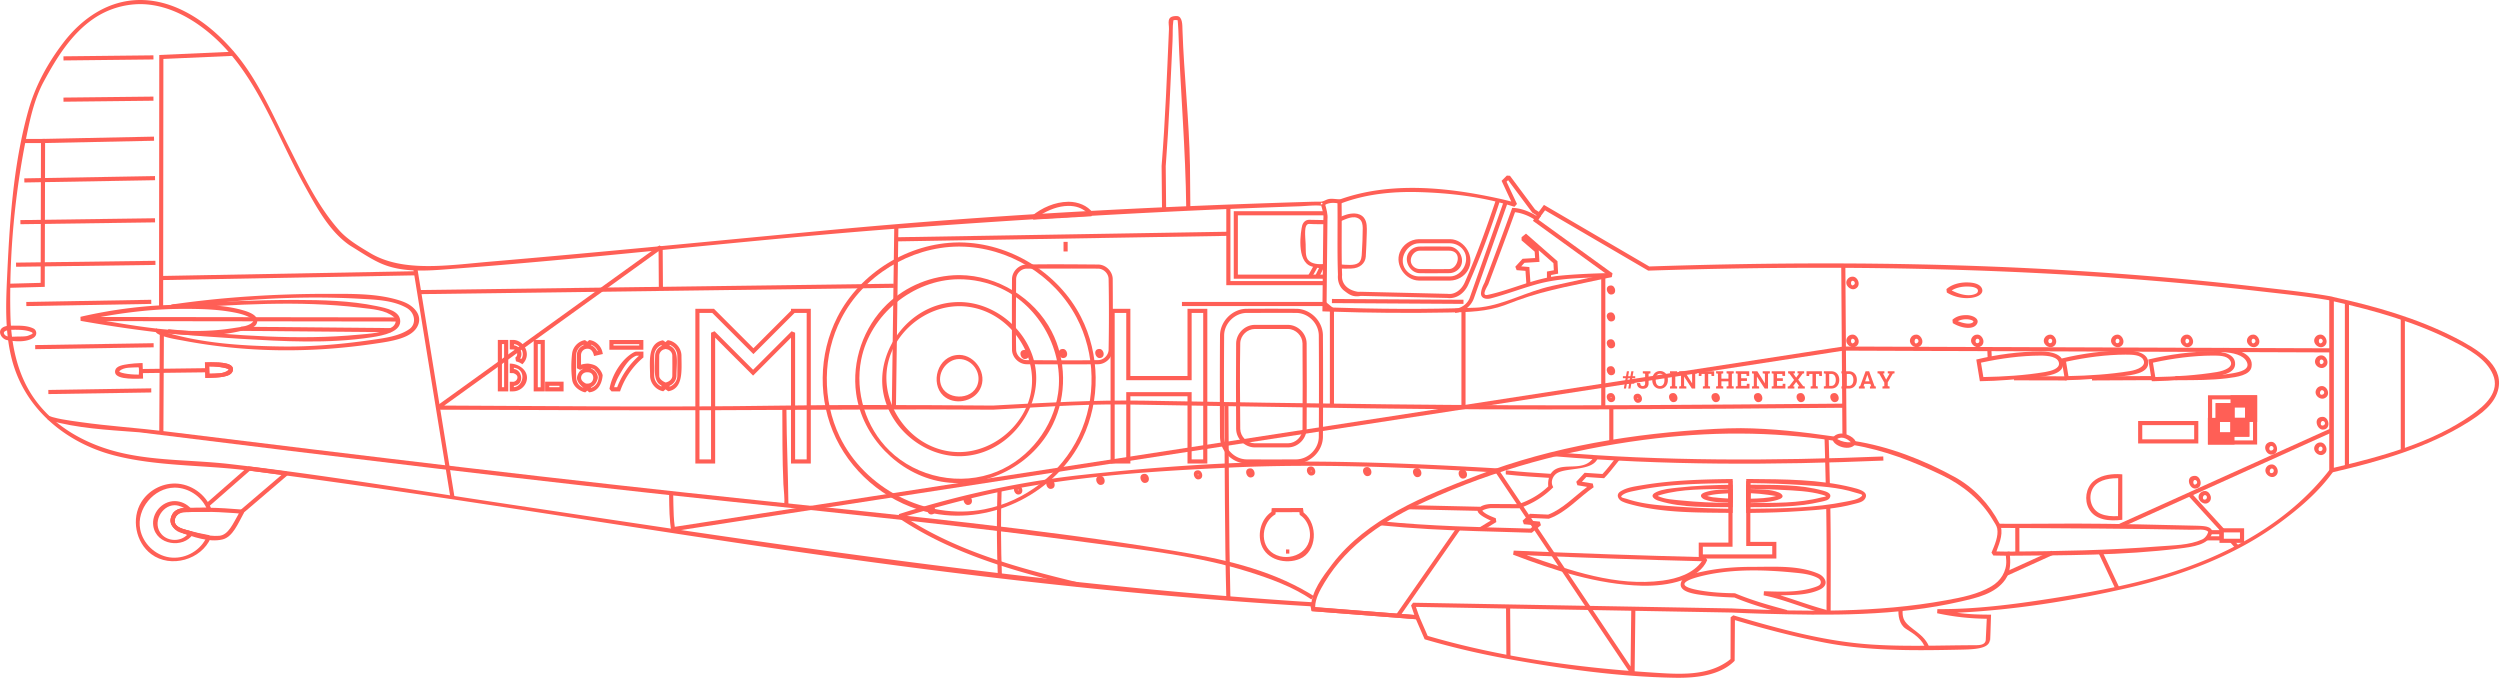 <svg viewBox="0 0 2245 609" xmlns="http://www.w3.org/2000/svg" fill-rule="evenodd" clip-rule="evenodd" stroke-linejoin="round" stroke-miterlimit="2"><path d="M959.827 181.171c8.246.125 16.671 3.278 21.587 9.975l-1.318 3.063-52.205 3.01-1.282-3.295c9.083-7.463 20.679-12.521 32.47-12.735.391-.018.374-.018.748-.018zm-.695 3.723c-8.817.16-17.402 3.544-24.971 8.246l41.803-2.404c-4.524-4.061-9.992-5.913-16.832-5.842zM1056.702 14.405c5.272.071 5.04 8.122 5.165 12.45 1.372 40.556 5.985 80.65 6.733 121.74l.356 39.149-3.705.035c-.498-53.772-5.396-107.187-7.089-160.8-.124-3.74-.623-8.798-.623-8.798-1.282-.338-3.758-.285-3.847.25-.837 5.877-.428 12.147-.748 18.398-1.87 37.457-3.206 75.2-6.074 111.89l-.035.41.374 39.434-3.705.036-.374-39.595c3.295-40.876 4.827-81.967 6.608-122.808.213-5.432-2.903-11.862 6.964-11.79zM157.093 449.978c5.521.107 10.811 2.6 14.427 6.733l-1.354 3.081c-2.244.036-5.343.107-5.343.107-4.952-.374-9.244 5.343-7.641 9.885 1.799 5.13 8.62 5.717 14.836 7.338l1.087 2.814c-8.39 12.718-32.79 9.814-35.462-7.605-1.692-11.06 7.498-22.442 19.45-22.353zm-.464 3.705c-11.666.213-20.411 16.35-11.417 26.236 5.807 6.394 16.957 6.714 23.155.089-8.995-2.423-19.7-8.015-13.358-18.595 2.066-3.456 6.234-5.148 10.205-5.237 0 0-3.9-2.529-8.585-2.493z" fill="#ff5f56" fill-rule="nonzero"/><path d="M157.182 434.197c14.142.196 27.59 9.53 32.648 22.941l-1.746 2.511c-1.336-.017-2.672-.017-4.007-.017-1.336.017-2.69.017-4.026.017-4.862.054-9.707.125-14.57.232 0 0-8.353.748-8.62 7.748-.178 5.183 6.501 7.178 12.13 8.692 5.877 1.585 11.826 3.01 17.846 4.043l.98.16 1.425 2.565c-8.371 19.503-35.908 27.607-53.47 14.48-13.981-10.455-18.078-31.97-8.816-46.79 6.34-10.17 17.918-16.653 30.226-16.582zm-.553 3.705c-18.38.178-34.25 19.022-30.724 37.44 2.422 12.61 13.234 23.172 26.13 25.149 12.841 1.959 26.449-4.756 32.683-16.53 0 0-8.852-1.976-15.834-3.829-9.12-2.422-20.287-7.64-13.964-18.559 2.76-4.791 9.297-5.379 14.498-5.486 5.219-.089 10.455-.16 15.674-.16h.196c-5.005-10.49-15.941-17.722-27.821-18.025h-.838z" fill="#ff5f56" fill-rule="nonzero"/><path d="M185.965 455.927c10.42.036 20.857.801 31.258 1.639l.463.035 1.46 2.76c-5.36 9.583-10.062 21.909-19.485 24.1-12.076 2.814-25.986-2.387-38.365-6.484-6.074-2.155-10.26-9.458-6.465-16.244 2.582-4.63 8.62-5.521 13.821-5.628 5.77-.107 11.542-.178 17.313-.178zm-2.743 3.722c-6.127.018-12.254.107-18.4.25-4.666-.356-9.243 5.058-7.676 9.796.944 2.85 3.936 4.364 6.697 5.183 10.972 3.17 22.46 7.125 32.986 6.27 8.23-.66 12.433-10.972 17.651-20.074l-4.826-.374c-8.781-.64-17.562-1.068-26.432-1.05z" fill="#ff5f56" fill-rule="nonzero"/><path d="M257.37 423.421l.962 3.242-40.824 34.892-2.422-2.832 37.67-32.185-28.426-3.847-37.172 32.523-2.44-2.796 38.436-33.627c11.4 1.55 22.817 3.08 34.216 4.63zM456.41 351.446h-9.368v-46.184h9.368v46.184zm-5.664-42.48v38.758h1.942v-38.757h-1.942zM861.633 318.692c14.125.267 25.649 17.187 18.382 30.92-5.967 11.346-23.35 14.623-33.022 5.628-11.667-10.882-5.593-35.907 13.821-36.53.267-.018.534-.018.82-.018zm-.498 3.722c-11.542.214-20.786 13.822-15.443 24.918 6.163 12.788 30.475 12.04 32.88-5.112 1.371-9.85-6.715-19.877-17.437-19.806z" fill="#ff5f56" fill-rule="nonzero"/><path d="M861.812 271.243c33.591.338 64.708 27.928 68.359 61.715 4.114 38.01-27.75 76.464-68.36 76.731-32.95.196-64.102-26.111-68.947-59.115-5.45-37.244 23.974-76.393 63.604-79.153a76.485 76.485 0 015.344-.178zm-.873 3.722c-29.977.285-57.994 23.208-63.836 52.703-7.391 37.226 22.727 78.05 63.836 78.299 31.027.195 60.415-24.509 65.171-55.536 5.557-36.281-23.903-74.593-63.48-75.466h-1.691z" fill="#ff5f56" fill-rule="nonzero"/><path d="M861.954 247.037c33.877.339 66.739 20.43 82.341 50.406 13.305 25.577 13.822 57.477 1.265 83.499-17.402 36.085-59.347 58.616-100.153 51.581-38.525-6.661-71.102-40.057-76.57-79.01-4.079-29.086 6.501-59.846 27.679-80.276 17.01-16.44 40.36-25.968 64.227-26.2h1.211zm-1.176 3.723c-40.965.392-79.384 31.668-87.417 72.17-5.77 29.104 4.043 60.915 25.345 81.7 24.687 24.117 63.89 32.257 96.537 18.898 28.872-11.79 50.62-39.594 54.948-70.532 5.308-37.884-16.529-78.049-51.439-94.097-11.862-5.45-25.096-8.193-37.974-8.14z" fill="#ff5f56" fill-rule="nonzero"/><path d="M862.15 217.702c44.777.428 88.148 27.109 108.524 66.881 17.152 33.485 17.722 75.074 1.336 109.076-23.137 47.966-79.634 77.764-133.887 67.362-37.51-7.196-70.836-32.986-87.418-67.362-16.368-33.948-15.888-75.484 1.336-109.076 20.394-39.808 63.8-66.453 108.524-66.88h1.585zm-1.567 3.705c-43.442.427-85.477 26.29-105.247 64.886-16.69 32.577-17.134 72.883-1.282 105.763 22.424 46.523 77.211 75.413 129.826 65.314 36.62-7.018 69.107-32.328 85.084-65.973 15.798-33.29 14.908-73.88-2.262-106.386-20.02-37.938-61.182-63.177-104.57-63.604h-1.55zM2159.59 286.026h-3.71v117.702h3.71zM2109.399 271.51h-3.71v147.51h3.71z" fill="#ff5f56" fill-rule="nonzero"/><path d="M2094.562 266.558c38.027 8.318 76.018 19.147 110.27 36.727 19.52 10.028 42.907 24.116 38.846 45.187-2.761 14.302-15.906 23.457-27.002 30.493-36.852 23.315-80.863 35.55-122.078 45.187l-2.708-1.71V268.268l2.245-1.799c.142.018.285.054.427.09zm1.033 153.55c43.46-10.383 87.97-22.228 124.287-47.751 12.094-8.496 25.38-20.75 18.773-36.05-6.092-14.07-21.552-22.62-36.282-30.101-33.235-16.903-69.713-27.233-106.457-35.551l-.32-.071v149.525zM210.028 50.134l-63.302 2.797-.213 222.39h-3.705l.214-225.953 66.845-2.956.16 3.722z" fill="#ff5f56" fill-rule="nonzero"/><path d="M1185.887 181.082c2.6.036 4.702-1.816 7.249-2.315 3.918-.802 8.799.766 11.257-.107 45.187-15.674 95.468-10.437 141.136-.463a221.26 221.26 0 0111.167 2.69l.428.124-8.692-18.63 4.72-4.72 2.814.195 22.531 30.244 3.331 2.137 4.631-6.251 94.595 55.303c186.217-6.162 365.024-2.832 551.703 18.898 19.86 2.315 39.737 4.364 59.436 7.801 1.55.267 2.654.446 3.509 1.675l-.107 1.335v154.05c-13.216 18.559-30.92 33.68-49.533 47.253-40.342 29.406-88.985 47.128-136.024 57.833-50.21 11.452-101.186 19.627-152.571 22.085 9.137 1.354 18.47 1.675 27.767 1.728h2.761c-.338 7.303-.801 29.228-1.05 21.926.177 9.76-16.44 9.28-32.506 9.636-38.615.783-77.764.819-114.83-6.252-27.57-5.272-54.75-12.432-81.646-20.394l-.25 36.53c-13.037 13.324-34.91 15.514-53.362 15.23-50.833-.838-101.826-8.087-151.235-17.082-24.187-4.417-48.161-10.01-71.868-16.902l-1.906-.553-7.855-18.025-93.597-7.266-1.051-4.364c-175.085-10.384-345.787-31.49-518.343-57.441-145.019-21.801-290.661-45.793-434.985-64.406-41.073-5.29-82.288-3.544-121.402-13.75-41.518-10.83-79.456-40.36-91.353-85.725-6.056-23.03-5.629-47.2-4.542-70.871 2.35-51.296 5.29-102.895 19.218-152.91 6.091-21.89 17.26-42.55 31.615-61.234C73.61 16.524 97.71-.539 127.383.014c32.844.605 63.123 22.46 85.138 49.337 19.877 24.276 32.31 53.594 46.345 81.45 13.305 26.325 25.969 53.576 45.312 75.538 7.819 8.887 18.399 14.979 28.23 20.892 29.514 17.633 69.785 10.972 108.613 7.659 102.04-8.692 203.796-18.844 305.766-28.445 143.13-13.358 283.59-20.803 425.42-25.096 4.56-.142 9.102-.302 13.68-.267zM125.477 3.701c-14.587.178-28.943 4.63-41.072 12.841C64.029 30.328 50.653 52.2 39.058 73.663c-7.784 14.57-11.649 31.063-15.015 47.591-10.74 52.58-15.799 106.084-14.73 160.266.499 26.093 5.54 52.988 20.376 74.825 18.328 26.983 48.607 43.673 81.61 50.868 31.1 6.786 63.177 5.842 95.13 9.53 80.757 9.315 161.3 22.673 241.841 34.802 231.244 34.84 462.237 70.39 696.402 87.026 11.702.837 23.421 1.639 35.141 2.315l1.051 4.418 93.135 7.23 8.05 18.489c66.258 19.396 135.063 28.658 203.957 33.075 22.406 1.443 46.576 2.993 65.331-10.17 1.123-.784 2.672-2.084 2.672-2.084l.09-37.51 2.386-1.781c.837.249 1.692.516 2.53.766 39.54 11.684 79.295 22.495 119.904 25.363 31.508 2.226 63.194.783 94.81.712 4.132 0 9.6-.25 9.51-5.432l.873-18.31c-14.961-.143-29.833-1.763-44.581-4.952l.214-3.704c33.663.267 67.967-4.133 101.951-9.458 41.59-6.537 83.16-14.071 123.325-28.64 47.36-17.188 92.565-44.261 124.322-83.749a90.262 90.262 0 002.547-3.295V269.693c-20.5-3.651-41.233-5.7-61.93-8.086-181.353-20.964-366.27-24.402-547.641-18.649l-2.209.072-92.654-54.164-4.702 6.358-6.84-4.346-21.64-29.085-1.39 1.371 9.352 19.984-2.262 2.565c-27.75-8.941-57.192-12.36-85.316-13.198-24.117-.73-48.696 1.728-71.138 10.42-4.97-.998-10.366-1.425-14.303 1.567l-.302.232s-1.977-3.634-2.619-2.423c-.302.588-.374 2.298 1.212 2.547-6.626-.855-13.769.143-20.857.392-118.213 3.99-236.248 10.865-354.248 19.539-134.26 9.867-268.7 26.236-401.144 36.246-24.063 1.817-49.302 4.934-70.746-5.183-8.853-4.15-16.975-9.76-25.346-14.837-1.799-1.122-2.084-1.371-3.028-2.066-17.152-12.717-27.874-32.844-38.757-52.472-28.249-50.922-46.024-109.86-94.916-144.128a117.574 117.574 0 00-5.931-3.919 145.663 145.663 0 00-5.076-2.992C154.652 8.331 140.297 3.63 125.478 3.701zm1061.39 177.933s.088-.053 0 0z" fill="#ff5f56" fill-rule="nonzero"/><path d="M1189.859 193.354h-78.245v53.238h78.067v3.722h-81.772V189.65h81.95v3.705z" fill="#ff5f56" fill-rule="nonzero"/><path d="M1104.935 252.398h84.692v3.705h-88.415v-70.07h3.723v66.365z" fill="#ff5f56" fill-rule="nonzero"/><path d="M1103.1 211.789l-298.32 4.987-.053-3.723 298.32-4.969.053 3.705zM958.758 217.203h-3.71v8.64h3.71zM1197.927 277.156v86.705h-3.705v-84.942l-5.022-4.06h-127.814v-3.705h129.132c2.475 1.994 4.933 4.007 7.41 6.002zM1316.069 278.492h-3.71v87.18h3.71zM1441.603 248.605h-3.71v117.06h3.71zM1448.816 365.66h-3.71v31.654h3.71zM1398.606 234.552l.606 11.185-6.341 1.193v3.776h-3.723v-6.857l6.18-1.158-.355-6.376-13.18-11.56.658 10.42-13.465.82-2.939 3.205 7.32.588 1.052 15.55-3.705.266-.837-12.378-7.926-.624-1.211-3.099 6.518-7.124 11.257-.677-.374-5.735-11.79-10.135.035-2.85 3.972-3.188c9.422 8.247 18.826 16.51 28.248 24.758zM1216.344 191.698c3.224.071 6.465 1.264 8.478 3.847 2.939 3.776 2.654 8.959 2.547 13.626-.178 7.088-.499 14.195-.89 21.248-.428 5.967-5.237 10.545-13.127 10.758-3.491.09-7 .16-10.509-.053l.053-3.723c6.234.428 13.43 1.354 17.028-1.371 2.69-2.013 2.868-5.824 3.028-9.066.41-7.463.784-14.338.784-22.14-.036-3.063-.535-6.411-3.082-8.193-5.13-3.597-11.702-.017-16.653 2.013l-.499.214-1.46-3.42c4.63-1.96 8.852-3.83 14.302-3.74zM1175.574 197.38c4.631.089 9.315.106 13.964.249l.018 3.722c-3.847-.142-7.499.125-13.43-.249-.196 0-.392-.018-.588-.018-4.951-.018-3.366 10.9-3.063 18.168.214 4.916-.41 10.473 1.924 13.786 2.992 4.22 10.205 4.595 15.139 3.918l.623 3.651c-4.096.66-8.406-.16-12.432-1.389-14.142-4.346-9.475-32.38-8.407-36.549.73-2.742 2.868-5.307 6.252-5.29z" fill="#ff5f56" fill-rule="nonzero"/><path d="M1183.553 239.254l-5.663 10.099-3.242-1.8 5.664-10.116c1.069.606 2.155 1.211 3.241 1.817zM1188.843 240.215l-4.47 9.049-3.313-1.64 4.453-9.047c1.104.552 2.226 1.104 3.33 1.638zM1302.354 214.781c12.967.25 23.066 16.35 15.532 28.409-3.278 5.272-9.298 8.638-15.532 8.763-9.44.054-18.862.054-28.302 0-11.826-.231-21.676-13.697-17.063-25.399 2.69-6.804 9.583-11.63 17.063-11.773 9.44-.053 18.862-.053 28.302 0zm-28.052 3.705c-10.616.071-18.916 13.732-12.237 23.332 2.69 3.901 7.285 6.341 12.04 6.413 9.405.07 18.81.07 28.214 0 11.15-.196 19.29-15.763 10.686-24.99-2.725-2.938-6.625-4.666-10.686-4.755-9.351-.054-18.684 0-28.017 0z" fill="#ff5f56" fill-rule="nonzero"/><path d="M1301.423 221.418c8.878.182 15.458 12.522 8.688 19.976-2.202 2.416-5.391 3.844-8.688 3.909-8.932.043-17.863.182-26.782 0-8.877-.28-15.215-12.609-8.526-19.965 2.162-2.384 5.283-3.813 8.526-3.91 8.919-.182 17.85-.064 26.782-.01zm-26.47 3.716c-6.081.043-10.649 8.28-6.352 13.467 1.514 1.837 3.838 2.943 6.243 2.997 8.878.043 17.755.171 26.633 0 7.797-.247 12.31-16.217-.108-16.464-8.797-.054-17.607 0-26.417 0zM1458.208 348.893l.763-4.359h-2.42v-1.809h2.725l.545-3.073h-2.463v-1.83h2.79l.785-4.425h1.94l-.785 4.424h2.049l.784-4.424h1.962l-.785 4.424h2.332v1.831h-2.659l-.545 3.073h2.398v1.81h-2.703l-.763 4.358h-1.961l.763-4.359h-2.027l-.763 4.36h-1.962zm3.03-6.168h2.049l.544-3.073h-2.048l-.545 3.073zM1475.464 349.111c-1.068 0-2.027-.174-2.834-.545-.806-.37-1.46-.915-1.918-1.678-.457-.74-.719-1.7-.762-2.855l.021-.065h2.921c.044 1.002.283 1.721.676 2.114.392.414.937.61 1.59.61.415 0 .807-.087 1.112-.283.327-.175.589-.458.785-.829.174-.348.262-.806.262-1.329v-8.653l-2.071-.327v-1.874h6.844v1.874l-1.657.327v8.653c0 .98-.196 1.853-.588 2.572a3.835 3.835 0 01-1.678 1.7c-.741.392-1.635.588-2.703.588zM1490.714 349.111c-1.046 0-1.983-.196-2.855-.588a6.84 6.84 0 01-2.223-1.635c-.61-.697-1.09-1.547-1.417-2.484-.348-.96-.5-2.006-.5-3.139v-.24c0-1.133.152-2.158.5-3.117a7.644 7.644 0 011.417-2.506 6.408 6.408 0 012.223-1.635c.85-.392 1.81-.588 2.855-.588 1.047 0 2.006.196 2.856.588a6.701 6.701 0 012.245 1.635 7.32 7.32 0 011.438 2.506c.349.96.501 1.984.501 3.117v.24c0 1.133-.152 2.18-.5 3.139-.328.937-.807 1.787-1.44 2.484a6.84 6.84 0 01-2.223 1.635c-.871.392-1.83.588-2.877.588zm0-2.419c.872 0 1.613-.218 2.202-.676.566-.457 1.002-1.09 1.308-1.896.283-.828.435-1.765.435-2.855v-.262c0-1.068-.152-2.005-.435-2.811-.306-.828-.742-1.46-1.33-1.918-.588-.436-1.308-.676-2.18-.676-.871 0-1.59.218-2.18.676-.566.457-1.002 1.09-1.285 1.896-.283.806-.436 1.744-.436 2.833v.262c0 1.09.153 2.027.436 2.855.283.807.72 1.439 1.308 1.896.566.458 1.286.676 2.157.676zM1499.647 348.893v-1.852l1.657-.327v-11.116l-1.657-.327v-1.874h6.408v1.874l-1.635.327v11.116l1.635.327v1.852h-6.408zM1507.895 348.893v-1.852l1.657-.327v-11.116l-1.657-.327v-1.874h4.817l6.735 10.745h.066v-8.544l-1.984-.327v-1.874h6.43v1.874l-1.657.327v13.295h-3.007l-6.91-10.636h-.065v8.457l2.005.327v1.852h-6.43zM1529.188 348.893v-1.852l1.657-.327v-10.92h-2.812l-.174 1.853h-2.354v-4.25h13.818v4.25h-2.354l-.174-1.853h-2.833v10.92l1.656.327v1.852h-6.43zM1541.041 348.893v-1.852l1.656-.327v-11.116l-1.656-.327v-1.874h6.43v1.874l-1.657.327v4.468h6.321v-4.468l-1.678-.327v-1.874h6.43v1.874l-1.657.327v11.116l1.656.327v1.852h-6.43v-1.852l1.679-.327v-4.25h-6.32v4.25l1.656.327v1.852h-6.43zM1558.76 348.893v-1.852l1.656-.327v-11.116l-1.657-.327v-1.874h12.032v4.185h-2.376l-.153-1.788h-4.73v3.902h5.232v2.375h-5.231v4.447h4.99l.132-1.853h2.375v4.228h-12.27zM1573.27 348.893v-1.852l1.657-.327v-11.116l-1.657-.327v-1.874h4.817l6.735 10.745h.065v-8.544l-1.983-.327v-1.874h6.43v1.874l-1.657.327v13.295h-3.008l-6.909-10.636h-.065v8.457l2.005.327v1.852h-6.43zM1590.988 348.893v-1.852l1.657-.327v-11.116l-1.657-.327v-1.874h12.032v4.185h-2.376l-.153-1.788h-4.73v3.902h5.232v2.375h-5.231v4.447h4.99l.132-1.853h2.375v4.228h-12.27zM1605.38 348.893v-1.852l1.35-.262 4.382-5.558-4.142-5.688-1.242-.262v-1.874h6.06v1.874l-1.483.131 2.66 3.727 2.658-3.727-1.46-.13v-1.875h5.972v1.874l-1.373.262-3.967 5.405 4.446 5.82 1.482.283v1.852h-6.19v-1.852l1.33-.131-2.877-3.945-2.942 3.945 1.307.13v1.853h-5.972zM1625.952 348.893v-1.852l1.656-.327v-10.92h-2.811l-.175 1.853h-2.354v-4.25h13.819v4.25h-2.354l-.174-1.853h-2.834v10.92l1.657.327v1.852h-6.43zM1637.805 348.893v-1.852l1.678-.37v-11.03l-1.678-.37v-1.874h6.8c1.395 0 2.615.327 3.661.98a6.7 6.7 0 012.485 2.681c.589 1.156.894 2.463.894 3.945v.284c0 1.482-.305 2.79-.894 3.923-.588 1.155-1.395 2.049-2.44 2.703-1.047.653-2.268.98-3.663.98h-6.843zm4.795-2.375h1.896c.85 0 1.59-.218 2.18-.676.588-.458 1.046-1.068 1.373-1.853.305-.784.479-1.678.479-2.702v-.284c0-1.024-.174-1.94-.48-2.724-.326-.785-.784-1.395-1.373-1.83-.588-.437-1.33-.677-2.18-.677h-1.895v10.746zM1653.614 348.893v-1.852l1.678-.37v-11.03l-1.678-.37v-1.874h6.8c1.395 0 2.615.327 3.662.98a6.7 6.7 0 012.484 2.681c.589 1.156.894 2.463.894 3.945v.284c0 1.482-.305 2.79-.894 3.923-.588 1.155-1.395 2.049-2.44 2.703-1.047.653-2.268.98-3.663.98h-6.843zm4.795-2.375h1.896c.85 0 1.591-.218 2.18-.676.588-.458 1.046-1.068 1.373-1.853.305-.784.48-1.678.48-2.702v-.284c0-1.024-.175-1.94-.48-2.724-.327-.785-.785-1.395-1.374-1.83-.588-.437-1.33-.677-2.18-.677h-1.895v10.746zM1669.27 348.893v-1.852l1.112-.175 4.926-13.47h3.182l4.882 13.47 1.111.175v1.852h-5.274v-1.852l1.068-.196-.676-2.136h-5.449l-.675 2.136 1.068.196v1.852h-5.275zm5.623-6.473h3.967l-1.809-5.318-.13-.458h-.066l-.174.502-1.788 5.274zM1690.453 348.893v-1.852l1.656-.327v-3.139l-4.598-8.086-1.483-.218v-1.874h6.169v1.874l-1.265.175 2.572 4.947.24.501h.065l.24-.48 2.855-4.968-1.7-.175v-1.874h6.06v1.874l-1.526.218-4.534 7.847v3.378l1.657.327v1.852h-6.408zM164.77 273.647c18.274.09 36.993.036 54.199 5.183 5.7 1.71 13.394 4.756 11.898 10.74-1.194 4.738-7.054 5.629-10.883 6.68-29.994 8.246-62.036 4.363-92.44.41-18.203-2.37-36.353-5.202-54.467-8.408l-.712-.124-.107-3.634c29.353-6.786 59.863-10.633 90.285-10.847h2.226zm-2.21 3.723c-26.823.178-53.593 3.562-79.99 8.745h-.035c41.98 7.089 84.728 15.389 127.261 8.496 6.18-.998 13.732-1.55 17.223-5.54 2.138-2.457-5.984-6.162-13.696-7.854-16.565-3.616-33.806-3.9-50.762-3.847z" fill="#ff5f56" fill-rule="nonzero"/><path d="M294.702 263.869c21.445.053 43.388-.499 63.729 5.806a50.582 50.582 0 015.93 2.227c7.125 3.295 14.624 10.562 11.222 19.628-4.72 12.52-24.526 14.997-41.465 17.455-55.553 7.997-112.317 7.747-168.797-2.957-7.98-1.496-16.386-2.654-23.315-6.02-1.994-.98-3.847-3.634-1.335-5.112 0 0 2.707 5.2 2.404 1.96a1.4 1.4 0 00-.142-.464c-.73-1.496 1.923.908 4.898 1.799 33.574 10.117 69.909 12.45 104.872 12.949 27.02.374 54.164-1.977 80.881-5.842 12.183-1.746 25.399-3.51 34.287-9.992 6.002-4.382 5.218-14.428-3.01-18.987-12.201-6.768-27.323-7.232-41.786-8.033-56.3-3.153-113.421.766-168.903 8.941l-.553-3.669c46.595-6.875 94.614-9.707 141.083-9.69z" fill="#ff5f56" fill-rule="nonzero"/><path d="M265.207 269.337c24.437.053 49.123.588 72.901 5.521 9.44 1.942 21.587 4.507 21.302 13.982-.285 9.12-14.623 12.379-25.612 14.035-39.38 5.985-79.242 3.67-118.391 1.336-21.57-1.3-43.121-2.92-64.637-4.916l.338-3.704c1.835.178 3.687.338 5.521.516 55.465 4.88 110.092 9.69 165.77 4.417 10.205-.98 21.106-1.318 29.744-6.821 2.797-1.782 4.898-6.128 1.354-9.138-7.41-6.287-19.04-6.946-30.172-8.282-55.25-6.643-111.231-2.636-167.283.802l-.998.053-.231-3.705c36.922-2.297 73.899-4.114 110.394-4.096z" fill="#ff5f56" fill-rule="nonzero"/><path d="M356.507 285.01v3.705l-279.44-.374.018-3.722c93.134.124 186.287.267 279.422.392zM350.932 294.629l-.035 3.704-134.618-1.21.036-3.723 134.617 1.229zM147.19 299.349l-.464 89.982-3.722-.036.48-89.964c1.23.018 2.477.018 3.706.018zM137.82 53.394l-80.79.89-.054-3.704 80.791-.89.054 3.704zM137.82 90.446l-80.79.891-.054-3.705 80.791-.89.054 3.704zM138.373 126.395l-100.67 2.084-.07-3.723 100.65-2.066c.037 1.229.054 2.476.09 3.705z" fill="#ff5f56" fill-rule="nonzero"/><path d="M40.198 257.6l-32.274.872-.107-3.705 28.694-.766.285-125.533h-15.71v-3.705h19.432l-.32 132.836z" fill="#ff5f56" fill-rule="nonzero"/><path d="M139.246 161.821L21.87 163.87l-.054-3.705 117.376-2.048.054 3.704zM139.246 199.693L18.343 201.35l-.053-3.705 120.902-1.657.054 3.705zM139.602 237.902l-125.16 1.656-.053-3.722 125.16-1.639.053 3.705zM135.862 272.903l-112.193 1.959-.072-3.705 112.211-1.96.054 3.706zM137.999 311.895L31.63 313.569l-.053-3.705 106.369-1.674.053 3.705zM135.862 352.44l-92.423 1.443-.053-3.705 92.422-1.442.054 3.704zM189.509 325.317c8.478.054 21.658.392 19.503 7.73-1.692 5.86-12.895 5.967-22.157 6.306l-2.404.07-.428-13.963c1.835-.071 3.651-.143 5.486-.143zm-1.05 3.723h-.606l.195 6.554c5.896-.285 12.985.392 17.17-3.312 1.514-1.336-8.104-3.278-16.76-3.242z" fill="#ff5f56" fill-rule="nonzero"/><path d="M189.509 325.317c8.478.054 21.658.392 19.503 7.73-1.692 5.86-12.895 5.967-22.157 6.306l-2.404.07-.428-13.963c1.835-.071 3.651-.143 5.486-.143zm-1.05 3.723h-.606l.195 6.554c5.896-.285 12.985.392 17.17-3.312 1.514-1.336-8.104-3.278-16.76-3.242zM128.488 339.969c-10.99.427-27.091.57-25.025-7.48.997-3.937 7.071-4.881 12.183-5.594 3.313-.445 6.661-.694 10.01-.819l2.404-.071.428 13.964zm-4.15-10.117c-5.878.303-12.896-.392-17.046 3.295-1.567 1.39 7.82 3.349 17.366 3.242 0 0 .5-6.59-.32-6.537z" fill="#ff5f56" fill-rule="nonzero"/><path d="M186.107 334.33l-59.578.748-.054-3.705 59.596-.766c.018 1.247.036 2.476.036 3.723zM374.532 247.233l-230.103 4.293-.071-3.705 230.103-4.293c.018 1.23.035 2.476.071 3.705z" fill="#ff5f56" fill-rule="nonzero"/><path d="M408.23 446.825l-3.65.606-33.521-206.378 3.669-.588 33.503 206.36z" fill="#ff5f56" fill-rule="nonzero"/><path d="M802.732 258.472l-426.312 5.682-.053-3.705 426.311-5.682.054 3.705z" fill="#ff5f56" fill-rule="nonzero"/><path d="M806.757 204.22l-2.19 161.85-3.723-.054 2.19-161.85 3.723.053z" fill="#ff5f56" fill-rule="nonzero"/><path d="M782.89 363.7c35.711.018 71.405.196 107.117.481l1.46.018c45.152-2.386 90.339-5.183 135.953-4.381 146.16 2.565 292.033 4.809 435.788 4.025 60.932-.338 121.864-.801 182.778-1.3l9.298-.09.018 3.723c-143.15 1.211-286.726 2.458-430.8.481-71.815-.98-143.327-2.387-215.214-3.455-38.686-.41-77.585 2.6-116.592 4.649l-1.14.053c-81.914-.659-162.919.25-246.507.445-83.054.214-165.965-.089-248.912-.427l-2.903-.018-1.069-3.366 199.985-144.11 2.938 1.495.25 37.475-3.705.018-.232-33.877-192.45 138.678c99.53.41 198.488 1.603 299.852.071 28.088-.41 56.016-.605 84.087-.587z" fill="#ff5f56" fill-rule="nonzero"/><path d="M1658.187 391.504l-3.705.035-1.05-152.268 3.704-.035c.356 50.762.713 101.524 1.051 152.268z" fill="#ff5f56" fill-rule="nonzero"/><path d="M1653.877 389.313c6.5.178 15.691 6.287 11.524 10.384-7.374 7.25-26.753-3.402-17.028-8.995 1.656-.944 3.544-1.407 5.504-1.389zm-.392 3.705c-1.603.071-4.24.962-3.33 1.478 3.65 2.03 8.174 3.01 11.897 2.672 0 0-3.74-4.221-8.567-4.15z" fill="#ff5f56" fill-rule="nonzero"/><path d="M1563.396 384.486c27.839.232 55.642 3.473 83.196 7.445l.516.09-.534 3.668c-55.446-8.14-111.374-8.531-170.614-.676-67.38 8.94-133.174 26.396-195.94 55.286-35.499 16.332-69.376 37.67-90.553 72.794-4.186 6.964-8.478 14.623-8.443 22.068l89.039 7.071-2.921-8.531 1.78-2.458 286.423 5.13c1.443.07 2.885.142 4.328.213 62.215 2.76 125.765 3.865 187.962-7.534 14-2.547 28.195-5.272 40.61-12.504 8.05-4.684 13.964-13.216 13.34-23.457-.071-1.354-.196-2.69-.32-4.043l-11.222-.178-1.692-2.565c2.975-7.089 6.395-14.908 5.166-21.57-.499-2.742-2.476-5.29-4.043-7.943-10.491-17.687-26.86-31.08-45.597-40.058-25.363-12.13-51.706-22.477-79.705-27.126l.463-3.67c31.49 4.881 62.553 16.94 90.73 32.417 17.206 9.458 31.205 24.312 40.342 42.035 3.705 7.195.357 16.065-2.742 24.348l-.179.463 11.827.196c.926 8.638 1.336 17.775-3.883 25.131-9.083 12.824-25.808 16.333-39.737 19.575-57.957 13.465-119.157 12.628-178.789 10.99-8.638-.232-17.277-.535-25.897-.963l-1.087-.053L1271.505 545l2.993 8.692-1.906 2.458-94.631-7.339s-.766-2.315-.624-4.755c.82-13.323 9.832-25.452 18.97-37.422 31.187-40.823 82.5-61.43 130.912-79.972 67.593-25.88 140.067-37.564 212.612-41.482 7.855-.428 15.728-.713 23.565-.695z" fill="#ff5f56" fill-rule="nonzero"/><path d="M1863.087 470.176c36.691.053 73.276 1.05 109.931 1.924.624.017 1.247.035 1.87.07.766.036 1.55.072 2.316.143.677.054 1.354.125 2.013.196.498.071.997.143 1.478.232.374.07.748.142 1.104.231 2.565.606 5.557 2.6 4.631 5.896-2.885 10.33-17.117 12.218-29.834 13.768-50.62 6.198-101.827 6.002-153.087 6.43l-.552.017-.018-3.722c45.294-.32 90.338-1.158 135.4-4.684 13.324-1.033 27.483-.98 39.221-6.252 3.723-1.674 5.753-6.608 5.29-7.071-2.903-2.6-9.529-1.532-15.318-1.639-56.604-1.104-112.994-1.247-172.234-1.674l-.784-.018.036-3.705c22.834.196 45.65-.142 68.537-.142z" fill="#ff5f56" fill-rule="nonzero"/><path d="M1813.447 497.124h-3.704l-.054-24.918h3.705l.053 24.918zM1996.796 485.28h-14.819v-3.705h11.114v-1.834h-8.317v-3.705h12.022v9.244z" fill="#ff5f56" fill-rule="nonzero"/><path d="M2015.213 487.488h-22.122l.018-13.09h22.104v13.09zm-18.399-9.368l-.018 5.664h14.694v-5.664h-14.676zM1844.154 497.997l-42.337 19.236-1.532-3.384 42.337-19.236c.499 1.122 1.015 2.244 1.532 3.384zM2094.615 388.03l-189.867 85.69-1.532-3.384 189.868-85.672c.516 1.122 1.015 2.245 1.531 3.367z" fill="#ff5f56" fill-rule="nonzero"/><path d="M1997.562 475.288l-2.743 2.493-29.834-32.648 2.743-2.511 29.834 32.666zM2010.404 490.107l-2.779 2.458-5.022-5.7 2.796-2.458c1.674 1.906 3.349 3.794 5.005 5.7zM1903.038 527.385l-3.366 1.586-15.46-32.898 3.366-1.567c5.147 10.954 10.295 21.926 15.46 32.88zM1708.628 546.693l-.053.48c-.071 1.052-.107 2.085-.053 3.135.017.588.07 1.176.124 1.782.054.463.125.944.214 1.407 1.692 9.636 15.407 12.824 21.961 24.098.713 1.23 1.318 2.53 1.657 3.919l-3.598.89c-1.87-7.676-10.1-13.216-17.49-17.81-5.772-3.76-7.108-11.899-6.466-18.168 0 0 2.244.089 3.704.267zM1395.81 406.038c97.498 8.175 196.244 7.854 294.42 3.9l.926-.035.16 3.705c-98.995 4.096-197.348 4.381-295.827-3.883l-.641-.054.32-3.687.642.054z" fill="#ff5f56" fill-rule="nonzero"/><path d="M1642.175 393.784c.392 14.07.748 28.141 1.068 42.212l-3.704.09a6705.12 6705.12 0 00-1.087-42.195l-.018-.909 3.705-.107c.018.303.018.606.036.909zM1643.706 459.543c.428 26.04.285 52.169.25 78.28l-.018 6.34-.018 5.504h-3.705c.072-31.454.25-62.802-.285-94.168l3.705-.053c.018 1.354.054 2.725.071 4.097zM1555.933 460.593c-31.17-.374-63.016.268-92.975-8.068a64.187 64.187 0 01-2.458-.73 42.26 42.26 0 01-1.941-.695c-.445-.178-.89-.374-1.336-.57-.356-.16-.695-.32-1.033-.499-2.814-1.496-5.557-5.86-.926-8.78 5.61-3.545 12.788-4.435 19.735-5.593 26.734-4.47 53.968-5.201 80.934-5.504v30.44zm-4.435-26.68c-27.5.409-55.197.925-81.967 6.536-4.596.962-9.761 1.71-12.931 4.417-2.387 1.995 1.531 2.244 5.058 3.402 15.478 5.076 32.256 5.807 48.927 6.946 13.608.927 27.252 1.408 40.913 1.621h.73v-22.94c-.25 0-.499.017-.73.017z" fill="#ff5f56" fill-rule="nonzero"/><path d="M1571.34 430.136c30.866.285 62.357.267 91.62 7.517 5.896 1.46 14.125 3.508 12.522 8.745-1.354 4.506-6.893 5.183-10.83 6.252-15.193 4.132-31.205 5.2-47.075 6.27-14.943 1.032-29.922 1.513-44.884 1.673h-1.354l-3.223.018V430.12c1.068.017 2.155.017 3.223.017zm.48 26.753c28.819-.25 57.833-.713 86.029-6.466 4.773-.962 10.116-1.656 13.572-4.506 2.529-2.084-1.479-2.298-5.344-3.544-15.478-4.97-32.185-5.736-48.749-6.858-14.427-.98-28.872-1.46-43.335-1.638l-2.173-.018v23.03z" fill="#ff5f56" fill-rule="nonzero"/><path d="M1571.874 435.284c21.819.267 43.994-.499 65.189 5.307 3.33.909 7.552 2.458 6.448 5.682-1.051 3.082-4.863 3.51-7.89 4.24-21.802 5.236-44.992 4.755-67.505 4.969v-20.234c1.246.018 2.493.036 3.758.036zm-.054 16.457c21.445-.196 43.264.374 63.943-5.094 1.941-.516 7.231-.516.623-2.386-11.72-3.331-24.312-3.705-36.744-4.382-9.262-.516-18.542-.766-27.822-.873v12.735z" fill="#ff5f56" fill-rule="nonzero"/><path d="M1570.77 439.149c9.101.25 18.72-.036 26.68 3.117 2.102.837 7 4.274-1.531 6.715-7.997 2.28-16.618 2.368-25.15 2.6l-2.653.071v-12.557l2.654.054zm1.05 8.692c7.82-.232 15.888-.428 23.084-2.423 0 0-12.29-2.155-22.745-2.511 0 0-.339 3.046-.339 4.934zM1555.933 455.446c-22.175-.32-44.706.89-65.92-5.575l-1.442-.48c-.339-.143-.677-.268-.998-.428-2.244-.998-6.786-4.15 0-7.196 5.842-2.618 12.557-3.1 19.183-3.865 16.333-1.852 32.737-2.369 49.177-2.618v20.162zm-5.38-16.368c-19.788.391-40.092-.16-58.901 5.183-1.282.356-3.438.908-2.725 1.246 6.376 2.94 13.875 3.206 21.249 3.954 13.946 1.443 27.999 1.978 42.052 2.227V439.06c-.57 0-1.122.018-1.674.018z" fill="#ff5f56" fill-rule="nonzero"/><path d="M1555.933 451.563c-8.425-.356-17.26-.214-24.883-2.92-.178-.072-.338-.143-.516-.197-2.19-.89-6.127-4.257 1.086-6.536 6.84-2.156 14.32-2.298 21.712-2.619l2.6-.107v12.38zm-3.723-8.514c-6.5.321-13.162.57-19.2 2.316 5.147 1.496 6.127 1.229 8.318 1.478 3.615.41 7.249.66 10.882.837 0 0 .25-4.63 0-4.63zM1573.566 509.04c19.61.036 40.164-1.55 58.047 5.593.498.196.997.41 1.478.64.392.179.784.375 1.158.589 4.524 2.475 9.297 9.635-.926 14.035-10.456 4.506-22.656 4.435-34.554 4.755 13.946 4.24 27.607 9.458 41.767 13.18l-.712 3.652c-19.236-5.005-37.6-13.216-56.088-16.85l.285-3.704c15.567.445 31.366 1.371 46.31-3.847.391-.143.783-.285 1.157-.446a13.49 13.49 0 001.05-.463c.25-.124.5-.25.749-.392 2.404-1.353 2.743-4.826-1.122-6.839-6.537-3.402-14.374-4.079-21.997-4.827-28.925-2.85-58.848-3.152-85.173 3.972-7.428 2.013-24.598 7.641 1.923 12.2 10.242 1.764 20.661 2.316 31.063 2.459 14.98 6.34 30.689 10.758 46.434 14.979l.57.142-.962 3.598c-15.71-4.185-31.366-8.567-46.54-14.908 0 0-13.573-.374-24.188-1.62-10.705-1.247-26.236-2.957-23.778-11.685 1.87-6.643 11.345-8.229 19.93-10.045 14.463-3.064 29.371-4.168 44.119-4.168z" fill="#ff5f56" fill-rule="nonzero"/><path d="M1361.256 494.524c56.123 2.422 112.229 4.4 168.298 5.77l1.87.054 1.675 2.565c-7.25 17.544-34.66 23.671-58.653 23.065-39.754-1.033-79.277-13.928-115.684-27.874l.553-3.651c.64.017 1.282.053 1.941.07zm10.17 4.257c39.22 13.732 80.026 28.106 121.544 22.602 13.448-1.799 27.572-6.43 35.177-17.277l.09-.124c-51.03-1.265-102.095-3.01-153.124-5.148 0 0-5.023-.516-3.687-.053zM1454.48 412.664c-.712.89-1.425 1.798-2.137 2.689-3.812 4.827-7.552 9.671-11.863 14.089l-15.958-1.069-3.972 4.257 9.76 1.585.766 3.349c-13.447 9.297-24.473 22.46-39.719 28.07l-.57.196-15.496-.677-2.44 2.298 9.903.926.998 3.277-8.211 6.75c-16.636-.462-33.272-.943-49.907-1.46-28.712-.89-57.388-2.333-85.993-5.2l-.392-.036.374-3.687c44.493 4.542 89.145 5.36 133.78 6.608l.855.035 3.652-3.01-9.494-.89-1.104-3.189 6.572-6.198 16.369.73c12.984-5.005 23.19-16.012 34.999-24.882l-8.728-1.478-1.05-3.1 7.516-8.086 16.03 1.07c4.56-4.757 8.425-10.118 12.557-15.283.962.766 1.941 1.55 2.903 2.316z" fill="#ff5f56" fill-rule="nonzero"/><path d="M1595.189 486.616v14.961h-69.731v-14.338h26.663v-55.642h3.705v59.347h-26.664v6.91h62.304v-7.534h-23.35v-58.26h3.704v54.556h23.369zM1434.816 411.399c-4.452 11.702-27.518 8.318-36.21 13.287-3.972 2.262-6.216 7.338-4.381 11.613l.605 1.247c-8.193 8.229-18.167 14.552-29.94 18.648l-.713.25-25.096-.16c-3.49.124-8.371 1.976-7.872 2.51 3.063 3.17 7.623 4.81 12.04 6.626l.445 3.384-13.198 7.98-1.924-3.17 10.117-6.128c-.427-.196-.873-.41-1.3-.605-.463-.232-.926-.445-1.371-.677-.73-.356-1.443-.73-2.138-1.104a54.528 54.528 0 01-1.727-.998c-3.598-2.208-8.924-6.02-1.64-9.653 2.566-1.265 5.487-1.728 8.372-1.87l24.687.142c9.885-3.384 19.058-8.514 26.77-15.941 0 0-1.621-11.186 6.875-15.585 9.44-4.862 24.562 1.46 32.844-9.03.641-.802 1.282-2.084 1.282-2.084 1.158.427 2.316.873 3.473 1.318z" fill="#ff5f56" fill-rule="nonzero"/><path d="M1352.618 422.37c12.45 1.372 24.918 2.191 37.403 2.957l3.082.196-.214 3.705c-13.572-.802-27.127-1.674-40.681-3.17 0 0-.303-3.776.41-3.687zM1329.036 455.072l-.09 3.705-64.03-1.443.088-3.723c21.338.5 42.694.98 64.032 1.461zM1311.313 475.644l-54.555 78.351-3.046-2.12 54.573-78.35c1.016.712 2.013 1.406 3.028 2.119zM1356.43 589.903l-3.706.035-.32-45.293 3.705-.036.32 45.294z" fill="#ff5f56" fill-rule="nonzero"/><path d="M1172.226 414.48c57.619.143 115.345 2.814 172.857 6.163l119.175 177.774.624-51.795 3.705.035-.695 57.762-3.384 1.015-121.473-181.193c-79.598-4.631-159.553-8.069-238.83-4.346-77.782 3.633-155.172 8.585-233.595 27.963a1089.775 1089.775 0 00-56.016 15.407l-2.53.784c46.381 30.404 100.51 45.614 155.938 58.92l.695.16-.855 3.615c-56.284-13.412-113.19-29.549-160.301-61.252l-.784-.535.499-3.295c53.451-17.01 108.915-29.157 164.201-35.16 66.74-7.248 134.725-12.075 200.769-12.022zM986.259 237.544c6.786.124 12.841 6.109 12.966 12.966.16 21.214.16 42.409 0 63.604-.125 6.786-6.091 12.842-12.966 12.967-21.499.16-43.015.16-64.513 0-6.786-.125-12.842-6.092-12.966-12.967-.125-21.195-.125-42.39 0-63.586.124-6.75 6.002-12.77 12.806-12.984 21.552-.392 43.121-.16 64.673 0zm-64.335 3.705c-4.916.035-9.35 4.345-9.44 9.315-.106 21.213-.391 42.426 0 63.621.16 4.827 4.435 9.102 9.316 9.191 21.516.16 43.032.392 64.53 0 4.791-.16 9.03-4.364 9.19-9.19.392-21.25.392-42.498 0-63.747-.16-4.827-4.435-9.084-9.315-9.19-21.427-.16-42.854 0-64.28 0z" fill="#ff5f56" fill-rule="nonzero"/><path d="M987.452 313.375c3.972.142 5.664 8.015 0 8.158-3.972.106-6.359-8.247 0-8.158zm-.125 3.705c-.694.035 1.39-.018 0 0zM954.68 313.375c3.971.142 5.61 8.015 0 8.158-3.973.106-6.36-8.247 0-8.158zm-.125 3.705c-.677.035 1.407-.018 0 0zM920.304 314.244c3.971.143 5.61 8.015 0 8.158-3.972.107-6.359-8.265 0-8.158zm-.125 3.705c-.66.018 1.478-.018 0 0zM1066.373 416.226v-60.398h-51.296v60.398h-17.793V277.28h17.793v60.397h51.296v-60.397h17.812v138.945h-17.812zm-65.385-135.223v131.518h10.384v-60.398h58.724v60.398h10.384V281.003h-10.384v60.398h-58.724v-60.398h-10.384zM676.575 312.725l33.734-33.735v-1.71h17.794v138.946h-17.794V303.249l-34.037 34.055-34.055-34.055v112.977h-17.793V277.28h16.706l35.445 35.444zm34.286-15.264l3.153 1.318V412.52h10.384V281.003h-10.83l-36.993 36.976-36.976-36.976h-11.47v131.518h10.383V298.779l3.17-1.318 34.59 34.589 34.59-34.59zM1164.264 277.28c12.414.25 23.475 10.759 23.724 23.725.196 30.493.196 61.003 0 91.496-.231 12.432-10.953 23.475-23.724 23.725-14.997.107-29.994.107-44.973 0-12.397-.232-23.476-10.74-23.725-23.725a7121.513 7121.513 0 010-91.496c.232-12.325 10.776-23.475 23.725-23.724 14.997-.09 29.976-.09 44.973 0zm-44.653 3.723c-10.58.054-20.127 9.102-20.34 20.056a7104.887 7104.887 0 000 91.389c.213 10.473 9.244 19.86 20.073 20.073 14.944.09 29.905.09 44.866 0 10.51-.214 19.86-9.244 20.074-20.073.196-30.457.196-60.932 0-91.39-.214-10.49-9.102-19.859-20.074-20.055-14.872-.089-29.726 0-44.599 0z" fill="#ff5f56" fill-rule="nonzero"/><path d="M1156.829 291.72c8.617.168 16.361 7.522 16.54 16.544.18 25.664.18 51.329 0 76.979-.167 8.657-7.528 16.376-16.54 16.544-10.09.07-20.168.07-30.246 0-8.654-.168-16.362-7.494-16.541-16.544-.18-25.65-.18-51.315 0-76.979.167-8.587 7.433-16.376 16.54-16.544 10.079-.07 20.157-.07 30.247 0zm-30.019 3.712c-6.738.042-12.83 5.716-13.058 12.706-.49 25.678-.18 51.37 0 77.063.132 6.738 5.937 12.748 12.879 12.874 10.054.07 20.096.07 30.15 0 6.702-.126 12.747-5.926 12.878-12.874.168-25.636.168-51.259 0-76.895-.131-6.738-6.056-12.748-12.878-12.874-9.994-.07-19.988 0-29.97 0zM899.464 439.772c-.89 25.702-.64 51.243.25 76.802l.018.66-3.705.142c-.926-25.132-1.122-50.192-.356-75.342l.089-2.387c1.229.036 2.475.09 3.704.125zM1103.154 365.998c.498 55.856.32 111.712 1.674 167.497l.107 3.74-3.705.107c-1.496-56.889-1.265-114.17-1.781-171.308l-.018-3.082 3.705-.035c0 1.033.018 2.048.018 3.081zM1170.623 460.237c.16.125.302.232.463.356 12.717 10.42 11.648 34.768-3.794 41.251-12.397 5.219-29.959 1.176-34.679-12.824-3.508-10.42.018-23.065 9.12-29.335l.267-3.402 28.053-.107c.195 1.354.391 2.708.57 4.061zm-25.114-.25l-.09 1.818c-12.307 6.786-14.996 27.518-1.727 35.39 13.982 8.318 35.8-1.157 32.31-20.981-.927-5.237-3.67-10.313-8.033-13.323l-.784-.499-.356-2.493c-7.107.035-14.214.053-21.32.089z" fill="#ff5f56" fill-rule="nonzero"/><path fill="#ff5f56" fill-rule="nonzero" d="M1157.834 493.437h-2.996v3.71h2.996zM39.61 371.965c10.08 4.203 21.249 5.45 32.31 7.035 25.683 3.67 51.616 5.272 77.46 8.46 178.451 21.98 356.866 43.674 535.53 62.269 123.254 12.877 247.06 24.846 368.372 44.777 42.409 6.964 84.995 15.852 122.933 38.508 1.443.855 3.51 2.19 3.51 2.19l-2.085 3.082c-16.707-11.31-36.584-18.56-56.461-24.829-44.582-14.035-91.461-19.218-137.93-25.488-108.097-14.57-216.086-25.933-325.251-37.314-175.459-18.4-352.27-40.093-528.958-61.965l-3.972-.5-2.903-.213c-26.111-1.977-52.721-3.33-78.12-10.597-2.547-.713 0-1.728-2.138-2.156 0 0-3.117-3.615-2.297-3.26z"/><path d="M706.23 368.438c.125 27.661 1.443 55.233 1.746 83.09 0 1.05.16 2.12-.232 3.027 0 0-3.348-2.315-3.508-1.122.587-5.806-.446-12.36-.748-18.701-.998-22.87-.891-45.793-.98-68.68h3.705c0 .783.017 1.585.017 2.386z" fill="#ff5f56" fill-rule="nonzero"/><path d="M2093.76 312.778l-.017 3.705-438.317-1.603L602.908 477.318c-1.906-10.526-1.87-21.195-2.049-31.864l-.035-2.583 3.704-.053c.018 1.781.054 3.562.09 5.325.017 1.71.053 3.42.088 5.13.16 6.626.285 13.27 1.247 19.806L1655.16 311.175l438.602 1.603z" fill="#ff5f56" fill-rule="nonzero"/><path d="M1987.427 315.61c8.977.054 20.34 2.28 19.682 11.863-.588 8.317-13.68 10.259-24.544 11.38-15.888 1.604-31.793 3.153-47.787 3.456l-2.44.018-3.207-19.45c19.13-4.613 39.043-7.338 58.296-7.267zm-.748 3.705c-17.508.107-35.123 2.458-52.311 6.145l-1.015.231 2.12 12.896c18.47-.356 37.242-1.568 55.214-4.489 7.107-1.157 16.315-4.844 11.524-10.954-2.975-3.811-9.476-3.829-15.532-3.829z" fill="#ff5f56" fill-rule="nonzero"/><path d="M1909.414 314.746c9.066.072 20.644 2.476 19.646 12.148-.837 8.21-13.732 9.974-24.508 11.096-16.707 1.674-33.414 3.26-50.228 3.473l-3.206-19.45c19.165-4.63 39.042-7.338 58.296-7.267zm-.748 3.705c-17.49.09-35.052 2.44-52.311 6.145l-1.016.232 2.12 12.895c18.47-.356 37.243-1.567 55.215-4.489 6.875-1.122 15.14-4.56 11.987-10.259-2.387-4.346-9.654-4.524-15.995-4.524z" fill="#ff5f56" fill-rule="nonzero"/><path d="M1833.004 315.617c9.102.072 20.804 2.458 19.646 12.272-.962 8.069-13.643 9.85-24.508 10.972-16.672 1.692-33.325 3.277-50.228 3.473l-3.206-19.45c18.916-4.595 38.722-7.178 57.53-7.267h.766zm-.748 3.705c-17.508.09-35.124 2.458-52.311 6.145l-1.016.232 2.12 12.895c18.47-.356 36.922-1.425 55.553-4.542 5.86-.98 12.878-3.117 12.361-7.873-.641-5.877-9.814-6.875-16.707-6.857zM1996.387 312.422c11.897.82 27.785 5.005 25.47 17.206-1.39 7.267-12.931 8.959-22.015 10.063-14.32 1.746-28.783 1.692-43.246 1.728l-3.135.018v-3.723c17.224 0 34.715.427 51.261-2.476 7-1.229 15.959-3.348 12.967-10.063-2.921-6.608-12.896-8.443-21.552-9.048 0 0-.231-3.723.25-3.705zM1933.94 341.4h-6.394c-16.28.09-32.612.232-48.945.25v-3.704c18.399-.036 36.834-.25 55.34-.268v3.723z" fill="#ff5f56" fill-rule="nonzero"/><path d="M1818.862 337.856c7.997.018 15.995.054 23.992.054l6.483.018h6.572v3.722c-15.78-.018-31.543-.053-47.324-.107l.018-3.722c3.42.018 6.84.018 10.26.035zM1788.672 322.557l-3.705.16-.392-9.12 3.705-.16c.125 3.046.25 6.074.392 9.12zM2026.915 399.18h-44.154v-44.207h44.154v44.207zm-40.432-40.502v36.78h36.727v-36.78h-36.727z" fill="#ff5f56" fill-rule="nonzero"/><path d="M2019.962 392.139h-30.304v-30.126h30.304v30.126zm-26.591-26.419v22.711h22.89v-22.71h-22.89z" fill="#ff5f56" fill-rule="nonzero"/><path d="M2019.855 378.933h-17.01V362.01h17.01v16.923zm-13.302-13.215v9.501h9.588v-9.501h-9.588z" fill="#ff5f56" fill-rule="nonzero"/><path fill="#ff5f56" d="M2004.818 363.864h-13.299v13.212h13.299z"/><path d="M2006.674 378.933h-17.009V362.01h17.01v16.923zm-13.301-13.215v9.501h9.588v-9.501h-9.588z" fill="#ff5f56" fill-rule="nonzero"/><path fill="#ff5f56" d="M2017.998 377.074h-13.299v13.212h13.299z"/><path d="M2019.855 392.143h-17.01v-16.922h17.01v16.922zm-13.302-13.215v9.502h9.588v-9.502h-9.588z" fill="#ff5f56" fill-rule="nonzero"/><path d="M2006.674 392.143h-17.009v-16.922h17.01v16.922zm-13.301-13.215v9.502h9.588v-9.502h-9.588z" fill="#ff5f56" fill-rule="nonzero"/><path d="M2025.063 356.825h-20.216v7.036h13.287v13.216h6.929v-20.252z" fill="#ff5f56"/><path d="M2026.915 378.93h-10.633v-13.217h-13.287v-10.74h23.92v23.956zm-20.216-20.252v3.33h13.287v13.216h3.224v-16.546h-16.51z" fill="#ff5f56" fill-rule="nonzero"/><path d="M1984.524 397.321h20.216v-7.035h-13.287V377.07h-6.929v20.251z" fill="#ff5f56"/><path d="M1993.305 388.433h13.287v10.74h-23.92v-23.956h10.633v13.216zm-6.928-9.511v16.547h16.51v-3.331H1989.6v-13.216h-3.223zM1974.087 398.254h-54.057v-20.198h54.057v20.198zm-50.335-16.475v12.77h46.612v-12.77h-46.612zM1901.755 425.737c.98.018 2.28.089 2.28.089l1.8.142v40.788c-11.31 1.496-24.527.445-30.102-10.045-4.132-7.784-2.6-18.328 3.794-24.188 5.807-5.29 14.267-6.84 22.228-6.786zm-.819 3.705c-8.799.107-18.488 2.173-22.228 10.366-3.562 7.801-.677 18.025 7.73 21.587 4.827 2.03 10.26 2.404 15.531 2.066l.16-34.02h-1.193zM1189.876 183.113c1.247 4.56 2.654 9.404 2.191 13.786l-.82 79.117c44.671 1.567 89.502 1.941 133.906.285 2.85-.125 3.49-.232 5.183-.445 21.355-2.69 40.289-13.964 63.408-19.094 16.101-3.527 32.22-7 48.304-10.562l.48-.125-65.954-47.751 4.15-6.573 3.135 1.977-2.28 3.634 66.471 48.126-.677 3.312c-28.426 6.413-57.405 10.937-84.728 20.946-3.33 1.23-6.643 2.494-9.956 3.74-.606.232-1.23.464-1.852.695-15.478 5.647-32.435 6.127-48.625 6.43-36.549.713-73.044.392-109.521-.837l-1.835-.053-3.348-.125.855-82.982c.534-4.186-.98-8.621-2.191-12.967l3.562-1.015c.053.16.089.32.142.48z" fill="#ff5f56" fill-rule="nonzero"/><path d="M1346.882 180.566c-8.264 25.345-17.65 51.082-28.408 75.163-3.296 7.356-10.313 12.967-18.845 11.844l-77.585-1.852c-7.214 1.372-10.598-1.282-15.015-4.684a13.59 13.59 0 01-1.888-1.764c-2.94-3.348-4.061-7.997-3.652-12.414-.783-21.8-.124-43.815-.463-65.58l3.705-.357c.41 21.445-.267 42.711.41 64.013l.07 2.067c-.747 6.732 3.741 13.162 13.68 14.943 1.282.232 2.725.054 2.725.054l78.387 1.87c6.323.926 12.45-3.687 15.336-10.26 10.615-24.116 19.556-48.909 27.946-73.97 0 0 2.244.5 3.597.927zM1359.564 186.746c7.392.57 14.356 3.456 20.786 7.463l.32.196-2.012 3.117c-.357-.214-.713-.427-1.051-.659-.41-.232-.802-.463-1.194-.712-4.88-2.832-10.205-4.899-15.798-5.575l-.125-.018c-7.374 20.59-15.068 40.983-22.71 61.36l-1.3 3.437c-1.976 3.758-6.18 10.651-.605 9.458 21.57-4.542 42.248-15.069 65.26-17.277 15.05-1.443 30.19-1.977 45.33-2.387h.445l.09 3.705c-22.674.57-45.544.427-67.042 6.412-13.857 3.847-27.251 9.03-41.233 12.682-4.132 1.086-9.369.106-8.745-5.255.338-3.081 1.638-6.02 3.08-8.799l.037-.053c8.37-22.353 16.813-44.706 24.864-67.202l1.603.107z" fill="#ff5f56" fill-rule="nonzero"/><path d="M1353.775 182.436a162527.49 162527.49 0 01-30.154 85.316c-2.511 7.142-9.137 12.539-16.939 13.233l-.32-3.687c1.852-.178 1.906-.249 2.654-.427 5.094-1.229 9.582-5.237 11.078-10.277l30.173-85.387c1.175.41 2.333.82 3.508 1.229z" fill="#ff5f56" fill-rule="nonzero"/><path d="M1314.217 269.194l-.018 3.705-118.142-.712.036-3.723c39.362.25 78.743.481 118.124.73zM460.382 342.844c2.458.213 4.774-2.262 4.186-4.756-.481-2.084-3.67-3.01-3.67-3.01l-3.134-.053v-8.532c8.745 0 17.918 6.964 14.89 16.315-1.603 4.952-6.537 8.567-11.791 8.638h-3.1v-8.638s1.96-.053 2.62.036zm2.316-11.24c6.412 1.764 8.157 13.858-1.14 14.927 0 0-.517 1.229.392 1.122 6.964-.98 10.437-12.344 3.01-16.387-1.318-.73-3.491-1.033-3.491-1.033v1.087s1.05.25 1.229.285zm-1.746-26.36c9.066.178 16.333 11.987 9.404 20.465l-1.21 1.407c-.589-.356-1.158-.73-1.746-1.068-1.55-.909-4.061-1.586-4.061-1.586l-.57-3.401c2.743-1.657 2.012-7.054-1.87-7.232l-3.135-.053v-8.532h3.188zm1.746 5.112c4.613 1.265 7.088 7.178 4.541 11.381 0 0 .677 1.675 1.657-.712 2.03-4.97-1.639-11.417-7.214-12.023l-.213 1.069s1.05.25 1.229.285zM489.236 351.46h-9.992v-46.195h9.992v46.195zm-6.287-42.472v38.75h2.565v-38.75h-2.565zM506.104 351.446h-16.6v-8.691h16.6v8.691zm-12.878-4.987v1.265h9.155v-1.265h-9.155zM577.744 314.034H547.23v-8.692h30.514v8.692zm-26.806-4.987v1.264h23.098v-1.264h-23.098zM577.794 320.971a69.08 69.08 0 00-20.18 28.267c-.196.499-.321.855-.321.855l-.48 1.353h-7.678l-1.834-2.173c2.244-13.09 11.346-27.037 21.516-32.683.694-.392 1.443-.713 2.244-.873h6.733v5.254zm-6.305-1.531c-6.537 2.262-11.346 10.259-15.639 18.025-1.799 3.26-3.33 6.679-4.363 10.259h2.725c.196-.481.374-.98.57-1.46 4.132-10.117 10.633-19.344 19.04-26.789 0 0-1.425-.035-2.333-.035zM599.88 305.494c6.572.98 11.951 6.892 12.076 13.768.07 13.162 1.87 29.869-11.916 32.095l-2.369-1.745-2.048 1.745c-6.484-1.068-11.738-7.088-11.845-13.75-.071-12.681-2.582-29.353 11.542-32.042l2.351 1.692s1.656-1.853 2.209-1.763zm1.46 5.004c1.621.642 1.906.944 2.672 1.603 5.628 4.703 3.437 15.692 3.437 25.346-.053 3.83-2.475 7.41-6.02 8.888 0 0-.712 1.157.41.694 3.74-1.585 6.323-5.397 6.394-9.457.036-6.128.125-12.255 0-18.382-.107-4.203-2.939-8.14-6.893-9.546v.854zm-7.338-.694c-3.794 1.55-6.448 5.397-6.519 9.511-.036 6.127-.089 12.236 0 18.363.125 4.026 2.707 7.802 6.412 9.351 0 0 .588-.552-.463-1.104-7.214-3.865-5.254-16.12-5.147-26.699.124-3.651 2.368-7.018 5.681-8.55 0 0 .285-.979.036-.872zm2.262 3.972c-2.405.712-4.186 3.01-4.257 5.539a779.729 779.729 0 000 18.257c.107 3.829 5.717 5.913 5.717 5.913 3.117-.695 5.896-2.779 6.003-5.913.071-6.092.071-12.183 0-18.275-.071-2.511-1.853-4.791-4.275-5.503l-1.728-.41c-.48.142-.961.267-1.46.392zM527.744 326.493s5.201.338 8.211 2.583c-1.336-.98 3.99 2.529 5.219 7.854 0 0-.392 13.056-10.491 15.14-.517.107-1.033.214-1.567.267l-1.728-1.532-1.746 1.514c-.178-.018-.356-.053-.534-.071-2.92-.534-10.402-4.15-11.31-11.239-.98-7.64-.98-15.763-.053-23.564.694-5.931 5.61-11.079 11.595-12.04l2.048 1.478 1.745-1.532c1.194.143 1.3.196 1.87.356 4.81 1.265 8.693 5.272 9.904 10.153l.463 2.048-7.926 1.817c-.57-2.94-1.87-5.825-4.791-6.466 0 0-2.262-.445-4.168.713-1.657 1.033-2.708 2.903-2.725 4.88v8.674c1.994-.82 5.539-.997 5.539-.997.16-.018.303-.018.445-.036zm2.992 4.542c1.194.374 1.247.48 1.693.748 2.6 1.478 4.452 4.381 4.452 7.356 0 .712-1.318 6.661-6.109 8.514 0 0-.445.73.356.498 3.776-1.229 6.199-4.862 6.43-9.03.036-.73.018-1.265.018-1.265-.641-2.885-3.473-5.539-3.473-5.539-.802-.605 1.086-.392-3.224-1.656 0 0-.143-.463-.143.374zm-6.714-21.48c-3.848 1.424-6.59 5.272-6.662 9.386-.035 6.644-.124 13.287 0 19.93.125 4.204 2.636 8.123 6.644 9.334 0 0-5.522-3.74-5.914-8.585-.106-1.104 1.176-6.804 5.843-8.514 0 0-1.675.143-2.921 1.069l-2.957-1.496v-11.845c.018-1.514.16-2.048.499-3.028.872-2.565 2.885-4.666 5.414-5.7 0 0 .16-.587.054-.552zm2.012 24.828c-2.69.481-4.916 3.17-4.025 6.11.73 2.404 4.15 3.9 4.15 3.9s2.333.499 4.275-.677c3.348-2.048 3.26-8.585-1.657-9.333 0 0-1.264-.213-2.743 0zm4.702-24.365c1.71.623 4.275 2.493 5.45 5.254 0 0 .749.196.482-.41-1.176-2.476-3.295-4.417-5.86-5.343 0 0-.072.32-.072.499zM11.735 292.42c6.27.036 12.753-.196 18.47 2.654 2.619 1.318 3.67 5.789-.017 8.193-6.84 4.417-17.01 3.402-23.867 2.137-4.845-.89-9.013-7.765-4.026-11.203 2.618-1.799 6.216-1.78 9.44-1.78zm-.641 3.723c-3.651.035-9.422.944-7.035 4.274 2.012 2.797 7.605 1.781 13.394 1.781 6.75-.017 7.267-.534 9.28-1.335 1.78-.695 4.185-1.586.979-2.832-5.148-1.995-10.918-1.906-16.618-1.888zM1766.444 253.61c1.425.017 2.85.089 4.257.284 3.58.464 7.409 1.8 8.887 4.774 4.328 8.727-16.831 13.145-31.347 3.99l-.339-3.01c4.631-4.204 11.4-5.932 17.598-6.038h.944zm-.909 3.704c-4.542.09-9.048 1.158-12.913 3.473 0 0 12.824 7.303 21.837 2.868.142-.071.285-.142.427-.232 1.443-.837 2.03-3.188.054-4.435-2.672-1.638-6.217-1.692-9.405-1.674zM1766.09 282.973c5.109.071 11.964 3.09 9.207 7.889-3.338 5.797-14.446 3.79-21.681-.713l-.321-2.994c3.41-3.089 7.532-4.206 12.795-4.182zm-.606 3.707c-2.566.047-5.096.582-7.366 1.723 0 0 10.265 4.36 13.794.82 1.176-1.189-2.828-2.567-6.428-2.543zM2083.947 300.47c4.915.179 8.015 8.479 2.083 10.972-4.239 1.8-10.08-3.597-7.053-8.353 1.087-1.674 2.69-2.654 4.97-2.618zm-.196 3.706c-2.351.089-1.657 6.127 1.353 3.526.196-.16.339-.356.463-.57.09-.178.16-.356.196-.552.25-1.176-.73-2.422-2.012-2.404zM2083.947 397.328c4.933.16 7.836 8.532 2.083 10.972-4.274 1.799-10.08-3.598-7.053-8.354 1.087-1.656 2.707-2.671 4.97-2.618zm-.196 3.705c-2.03.071-2.708 5.165.73 3.883 1.656-.606 1.674-3.919-.73-3.883zM2040.13 417.066c4.899.16 7.873 8.354 2.21 10.919-4.257 1.923-10.206-3.563-7.178-8.3 1.05-1.639 2.956-2.654 4.969-2.619zm-.195 3.705c-2.03.071-2.707 5.165.73 3.883 1.657-.606 1.674-3.918-.73-3.883zM2039.775 396.787c5.539.178 7.801 11.417-.143 11.417-4.809 0-8.21-8.087-2.476-10.865.82-.392 1.372-.588 2.619-.552zm-.196 3.704c-2.049.072-2.69 5.148.748 3.883.214-.071.427-.196.605-.356.196-.178.357-.374.481-.606.09-.16.143-.338.178-.516.25-1.158-.712-2.422-2.012-2.405zM2085.962 374.35c5.698.214 7.568 11.417-.143 11.417-5.431 0-9.01-11.542.143-11.417zm-.196 3.705c-2.066.07-2.69 5.147.748 3.882.213-.07.427-.195.605-.356a1.8 1.8 0 00.499-.659c.089-.16.142-.338.178-.499.196-1.157-.766-2.386-2.03-2.368zM2085.25 346.684c4.86.178 8.12 8.407 2.083 10.971-4.096 1.746-9.812-3.01-7.32-7.872.98-1.924 2.779-3.135 5.236-3.1zm-.197 3.704c-2.03.072-2.724 5.166.73 3.883.232-.071.446-.196.624-.356.196-.16.338-.356.463-.57.089-.178.16-.356.196-.552.231-1.158-.73-2.422-2.013-2.405zM2084.715 319.137c4.897.178 8.067 8.442 2.083 10.972-3.775 1.603-8.814-2.138-7.8-6.555.588-2.583 2.779-4.453 5.717-4.417zm-.196 3.705c-2.35.089-1.638 6.127 1.353 3.526.196-.16.339-.356.463-.57.09-.178.16-.356.196-.552.232-1.158-.73-2.422-2.012-2.404zM1647.536 352.978c3.99.143 5.61 8.015 0 8.158-3.972.107-6.377-8.247 0-8.158zm-.125 3.705c-.677.018 1.496-.018 0 0zM1617.257 352.978c3.99.143 5.61 8.015 0 8.158-3.972.107-6.377-8.247 0-8.158zm-.125 3.705c-.677.036 1.496-.018 0 0zM1578.963 352.978c3.99.143 5.61 8.015 0 8.158-3.972.107-6.359-8.247 0-8.158zm-.125 3.705c-.712.036 1.39-.018 0 0zM1540.847 352.978c3.972.143 5.61 8.015 0 8.158-3.99.107-6.359-8.247 0-8.158zm-.125 3.705c-.695.036 1.407-.018 0 0zM1502.73 352.978c3.99.143 5.611 8.015 0 8.158-3.971.107-6.376-8.247 0-8.158zm-.124 3.705c-.677.018 1.496-.018 0 0zM1470.849 353.559c3.99.142 5.628 8.015 0 8.157-3.972.107-6.306-8.228 0-8.157zm-.125 3.705c-.463.017-.32 1.14.25.659.249-.196.124-.66-.25-.66zM1446.803 352.978c3.99.143 5.61 8.015 0 8.158-3.972.107-6.358-8.247 0-8.158zm-.124 3.705c-.446.018-.25 1.229.285.623.196-.213.035-.623-.285-.623zM1313.754 421.639c3.971.142 5.61 8.015 0 8.157-3.972.107-6.306-8.229 0-8.157zm-.125 3.704c-.641.018 1.514-.017 0 0zM1272.788 420.328c3.99.142 5.61 8.015 0 8.157-3.972.107-6.377-8.246 0-8.157zm-.125 3.704c-.677.036 1.407-.017 0 0zM1227.903 419.409c3.972.142 5.611 8.015 0 8.157-3.971.107-6.305-8.229 0-8.157zm-.124 3.704c-.641.018 1.514-.017 0 0zM1177.498 418.894c3.99.16 5.628 8.015 0 8.157-3.972.107-6.306-8.228 0-8.157zm-.125 3.705c-.445.017-.356 1.104.232.676.267-.195.16-.676-.232-.676zM1122.995 420.6c3.972.143 5.664 8.015 0 8.158-3.972.107-6.376-8.265 0-8.158zm-.124 3.705c-.66.018 1.442-.018 0 0zM1075.974 422.34c3.99.143 5.628 8.015 0 8.158-3.972.107-6.305-8.229 0-8.158zm-.125 3.705c-.463.018-.356 1.122.232.677.267-.196.142-.677-.232-.677zM1028.061 425.523c3.972.143 5.664 8.015 0 8.158-3.971.107-6.376-8.265 0-8.158zm-.124 3.705c-.713.018 1.39-.018 0 0zM988.342 427.31c3.972.142 5.664 8.015 0 8.157-3.971.107-6.358-8.264 0-8.157zm-.124 3.704c-.695.018 1.407-.017 0 0zM943.458 430.861c3.99.16 5.61 8.015 0 8.158-3.972.107-6.305-8.229 0-8.158zm-.125 3.705c-.623.018 1.514-.018 0 0zM914.426 435.918c3.99.142 5.628 8.015 0 8.157-3.99.107-6.305-8.228 0-8.157zm-.125 3.705c-.463.017-.338 1.104.232.676.267-.196.142-.676-.232-.676zM869.185 445.28c3.954.142 5.682 8.014 0 8.157-3.972.107-6.376-8.264 0-8.158zm-.124 3.704c-.713.018 1.389-.018 0 0z" fill="#ff5f56" fill-rule="nonzero"/><g><path d="M836.235 453.829c3.971.142 5.628 8.015 0 8.157-3.972.107-6.306-8.228 0-8.157zm-.125 3.705c-.463.017-.339 1.104.231.676.268-.196.16-.676-.231-.676z" fill="#ff5f56" fill-rule="nonzero"/></g><g><path d="M1446.803 328.823c3.99.142 5.61 8.015 0 8.157-3.972.107-6.358-8.246 0-8.157zm-.124 3.704c-.677.036 1.567-.017 0 0z" fill="#ff5f56" fill-rule="nonzero"/></g><g><path d="M1446.803 304.665c3.99.143 5.61 8.015 0 8.158-3.972.107-6.358-8.247 0-8.158zm-.124 3.705c-.677.036 1.567-.018 0 0z" fill="#ff5f56" fill-rule="nonzero"/></g><g><path d="M1446.803 280.508c3.99.16 5.629 8.015 0 8.158-3.972.106-6.358-8.247 0-8.158zm-.124 3.705c-.606.018 1.514-.018 0 0z" fill="#ff5f56" fill-rule="nonzero"/></g><g><path d="M1446.803 256.352c3.99.143 5.629 8.015 0 8.158-3.972.107-6.305-8.229 0-8.158zm-.124 3.705c-.695.036 1.407-.018 0 0z" fill="#ff5f56" fill-rule="nonzero"/></g><g><path d="M1980.107 440.905c4.898.16 7.873 8.353 2.209 10.918-4.257 1.924-10.206-3.562-7.178-8.3 1.05-1.638 2.956-2.654 4.97-2.618zm-.196 3.705c-2.03.07-2.707 5.165.73 3.883 1.657-.606 1.675-3.919-.73-3.883z" fill="#ff5f56" fill-rule="nonzero"/></g><g><path d="M1971.201 427.315c5.522.214 7.748 11.221 0 11.417-5.414.142-9.19-11.542 0-11.417zm-.195 3.705c-2.352.089-1.657 6.127 1.353 3.526.178-.16.32-.338.445-.534.695-1.211-.249-3.01-1.798-2.992z" fill="#ff5f56" fill-rule="nonzero"/></g><g><path d="M2023.566 300.47c4.916.179 8.069 8.443 2.084 10.972-4.203 1.782-10.01-3.455-7.124-8.228 1.05-1.746 2.725-2.779 5.04-2.743zm-.195 3.706c-2.352.089-1.657 6.127 1.353 3.526.196-.16.339-.356.463-.57.09-.178.16-.356.196-.552.25-1.176-.73-2.422-2.012-2.404z" fill="#ff5f56" fill-rule="nonzero"/></g><g><path d="M1964.077 300.47c4.916.179 8.015 8.479 2.084 10.972-4.24 1.8-10.081-3.597-7.053-8.353 1.086-1.674 2.69-2.654 4.969-2.618zm-.196 3.706c-2.351.089-1.656 6.127 1.354 3.526.196-.16.338-.356.463-.57.089-.178.16-.356.196-.552.25-1.176-.73-2.422-2.013-2.404z" fill="#ff5f56" fill-rule="nonzero"/></g><g><path d="M1901.56 300.47c4.898.179 7.908 8.336 2.208 10.919-4.007 1.817-9.778-2.654-7.57-7.57.927-2.03 3.1-3.384 5.362-3.348zm-.196 3.706c-2.173.089-2.334 4.844.64 3.918 1.746-.534 1.835-3.954-.64-3.918z" fill="#ff5f56" fill-rule="nonzero"/></g><g><path d="M1841.18 300.47c4.915.179 7.908 8.336 2.208 10.919-4.043 1.835-9.885-2.76-7.516-7.694.962-1.96 3.081-3.26 5.308-3.224zm-.196 3.706c-2.191.089-2.245 4.987.73 3.882 1.656-.605 1.674-3.918-.73-3.882z" fill="#ff5f56" fill-rule="nonzero"/></g><g><path d="M1775.812 300.47c4.916.179 8.015 8.479 2.084 10.972-4.239 1.8-10.08-3.597-7.053-8.353 1.086-1.674 2.69-2.654 4.97-2.618zm-.196 3.706c-2.208.089-2.226 4.987.73 3.882 1.657-.605 1.675-3.918-.73-3.882z" fill="#ff5f56" fill-rule="nonzero"/></g><g><path d="M1720.954 300.47c4.88.179 8.068 8.443 2.084 10.972-4.043 1.71-9.618-2.796-7.445-7.623.944-2.066 2.796-3.402 5.36-3.348zm-.196 3.706c-2.19.089-2.03 6.465 1.353 3.526.196-.16.339-.356.464-.57.089-.178.16-.356.195-.552.232-1.158-.712-2.422-2.012-2.404z" fill="#ff5f56" fill-rule="nonzero"/></g><g><path d="M1663.78 300.47c4.916.179 8.015 8.479 2.084 10.972-4.24 1.8-10.082-3.597-7.054-8.353 1.087-1.674 2.69-2.654 4.97-2.618zm-.196 3.706c-2.351.089-1.657 6.127 1.353 3.526.196-.16.339-.356.464-.57.089-.178.16-.356.195-.552.25-1.176-.73-2.422-2.012-2.404z" fill="#ff5f56" fill-rule="nonzero"/></g><g><path d="M1663.78 248.426c4.987.179 7.908 8.514 2.084 10.972-4.257 1.8-10.064-3.633-7.054-8.353 1.087-1.657 2.672-2.654 4.97-2.619zm-.196 3.705c-2.333.09-1.657 6.127 1.353 3.527.179-.16.321-.339.446-.535.089-.16.16-.338.213-.534.268-1.193-.73-2.476-2.012-2.458z" fill="#ff5f56" fill-rule="nonzero"/></g></svg>